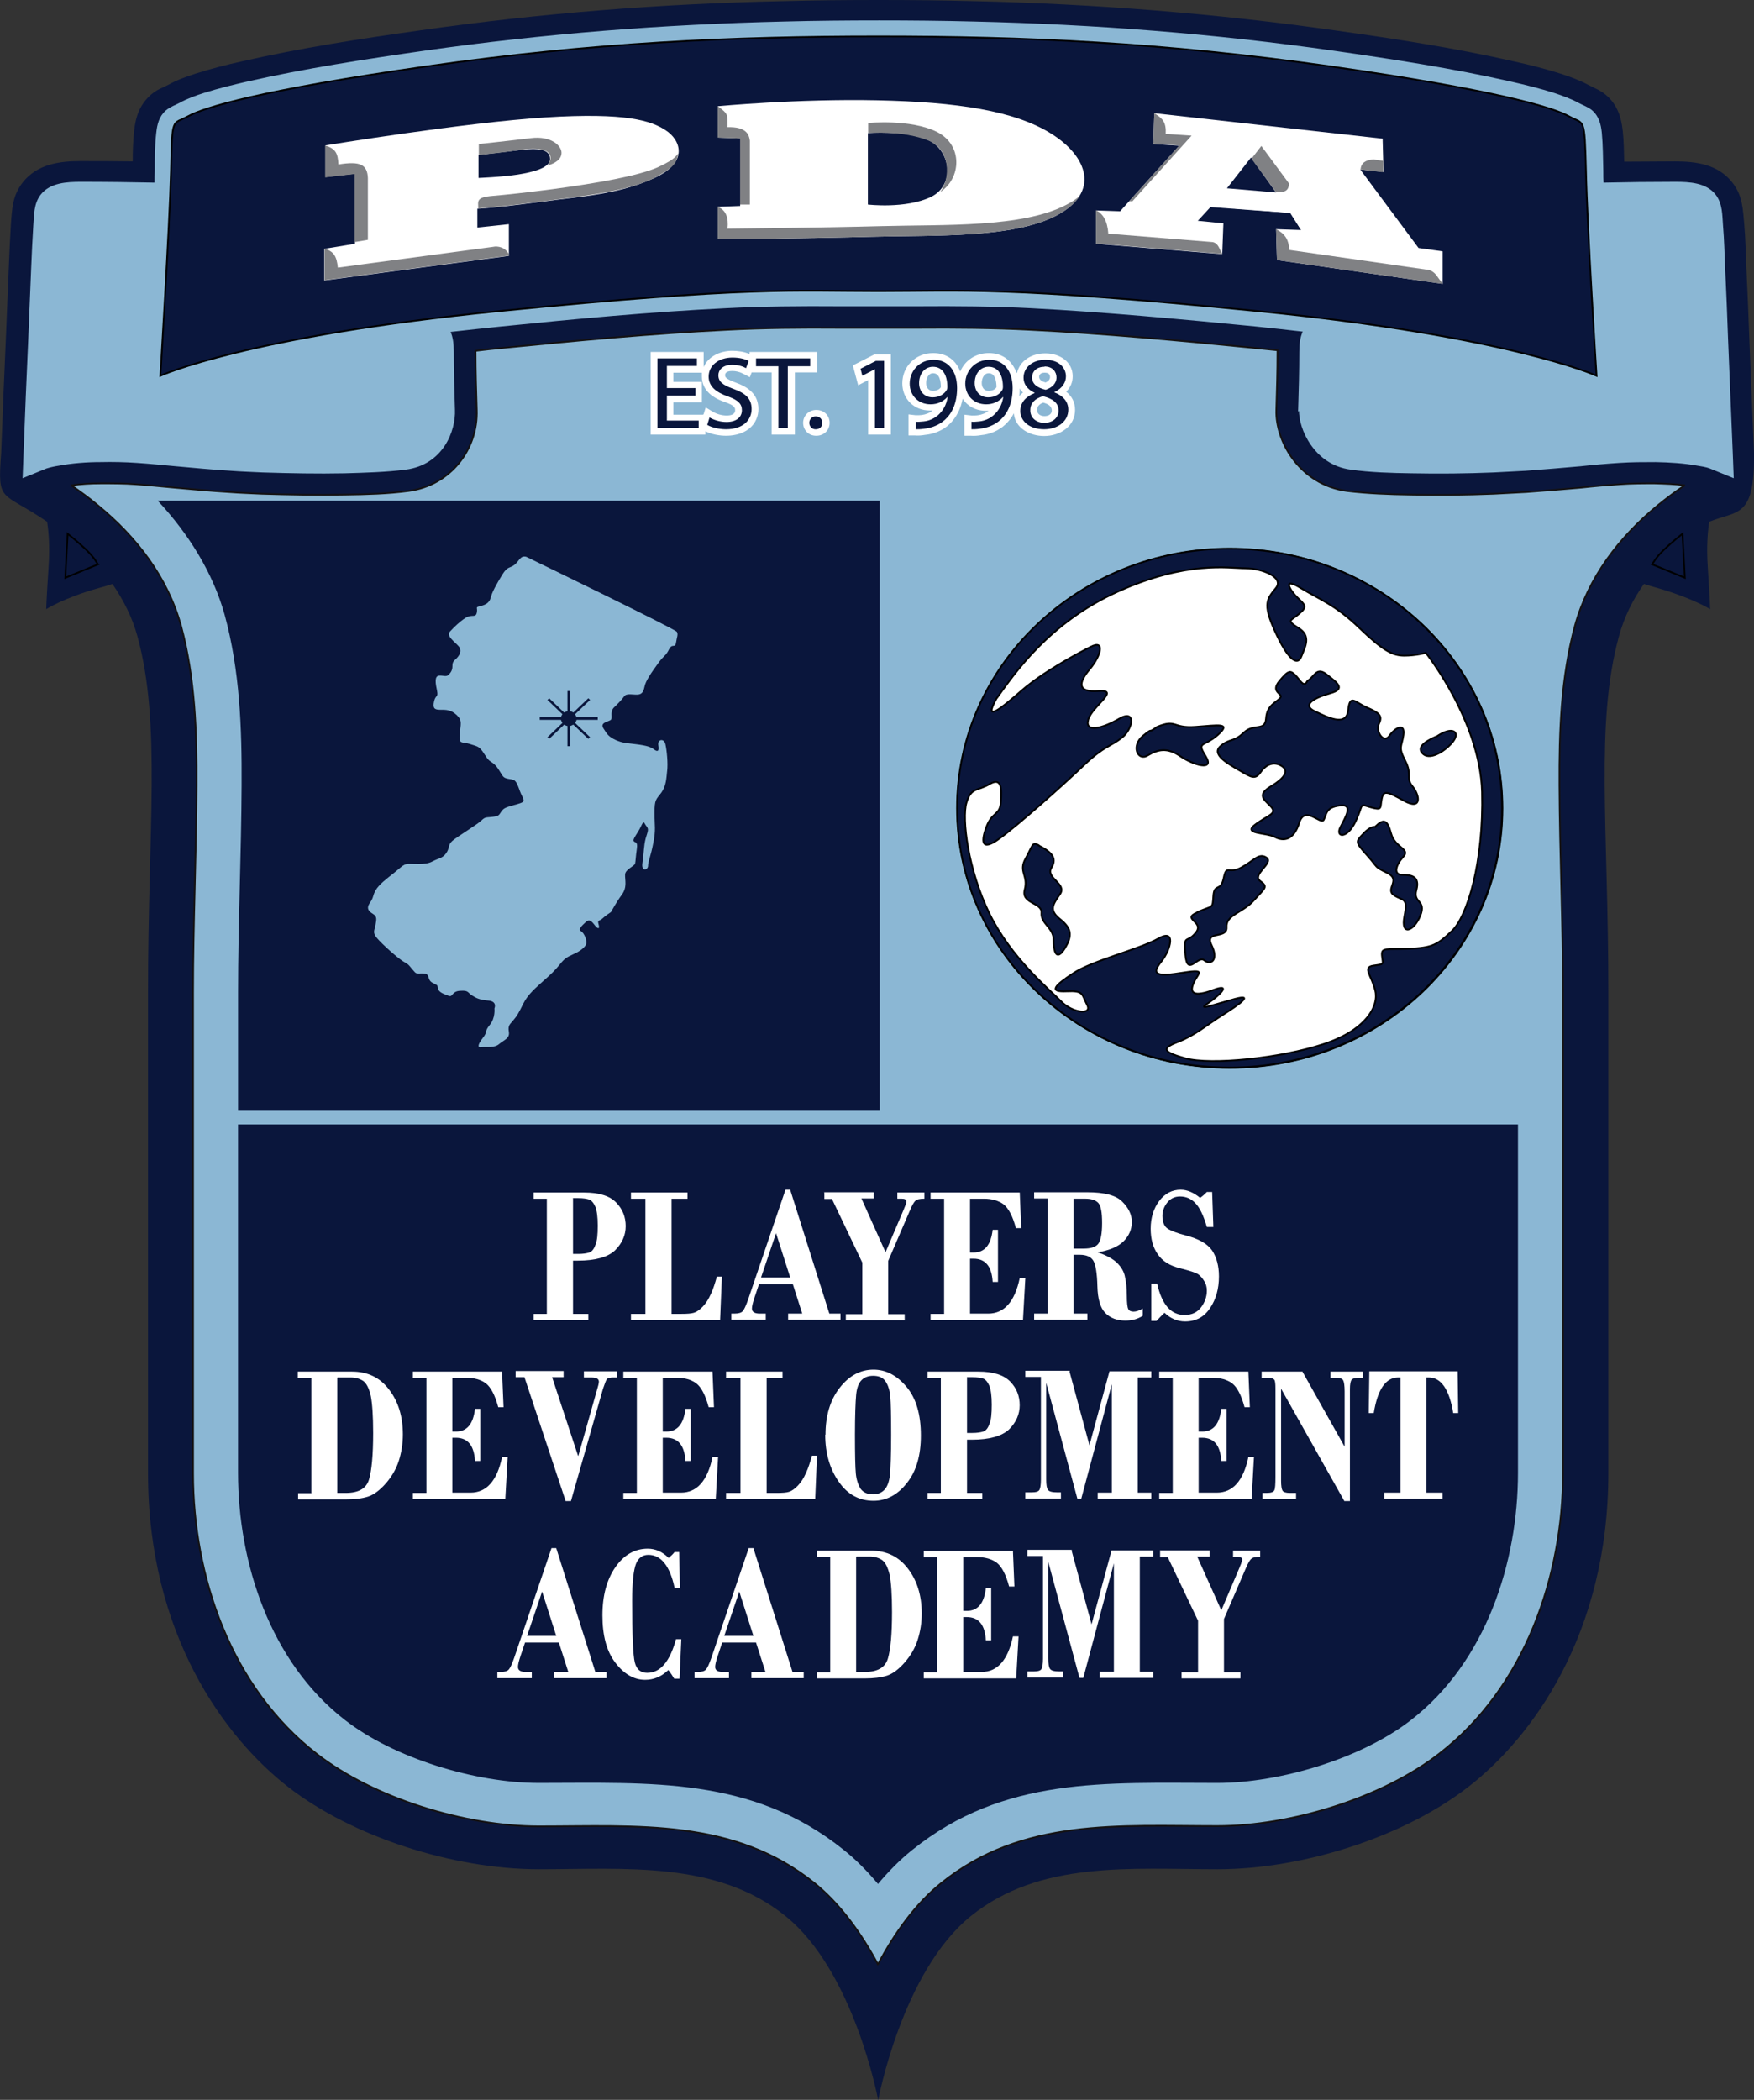 <svg width="61" height="73" viewBox="0 0 61 73" fill="none" xmlns="http://www.w3.org/2000/svg">
<rect x="0" y="0" width="61" height="73" fill="#333333" stroke="none"/>
<g clip-path="url(#clip0_565_8740)">
<path fill-rule="evenodd" clip-rule="evenodd" d="M56.476 5.621C57.06 5.621 57.653 5.611 58.247 5.611C59.004 5.611 59.751 5.718 60.243 6.341C60.611 6.809 60.611 7.267 60.662 7.812C60.703 8.299 60.713 8.787 60.734 9.283C60.775 10.111 60.806 10.939 60.836 11.767C60.887 13.092 60.949 14.417 61 15.751C61.031 18.041 60.417 17.739 59.444 18.138C59.393 18.45 59.342 18.985 59.393 19.726C59.475 20.992 59.475 21.177 59.475 21.177C59.475 21.177 58.871 20.797 57.663 20.447C57.479 20.398 57.326 20.349 57.172 20.3C56.794 20.836 56.486 21.44 56.302 22.122C55.473 25.152 55.934 28.746 55.934 34.493V51.209C55.934 56.82 53.262 60.424 51.052 62.129C48.841 63.843 45.341 64.983 42.342 64.983C39.343 64.983 36.17 64.671 33.765 66.61C31.37 68.539 30.541 73.01 30.541 73.01C30.541 73.01 29.712 68.539 27.317 66.61C24.922 64.681 21.739 64.983 18.74 64.983C15.741 64.983 12.241 63.843 10.03 62.129C7.819 60.414 5.148 56.82 5.148 51.209V34.493C5.148 28.746 5.609 25.152 4.78 22.122C4.595 21.44 4.278 20.836 3.91 20.3C3.766 20.349 3.603 20.398 3.418 20.447C2.211 20.788 1.607 21.177 1.607 21.177C1.607 21.177 1.607 20.982 1.689 19.726C1.74 18.976 1.689 18.45 1.638 18.138C0.041 17.047 -0.092 17.524 0.041 15.742C0.092 14.417 0.143 13.092 0.205 11.758C0.235 10.93 0.276 10.101 0.307 9.274C0.328 8.787 0.348 8.29 0.379 7.803C0.42 7.257 0.43 6.799 0.798 6.332C1.29 5.718 2.037 5.601 2.794 5.601C3.398 5.601 4.002 5.601 4.616 5.611C4.616 5.25 4.626 4.9 4.667 4.539C4.718 4.052 4.862 3.633 5.251 3.292C5.476 3.098 5.629 3.068 5.865 2.942C6.161 2.776 6.499 2.659 6.827 2.552C7.349 2.387 7.881 2.25 8.413 2.133C10.46 1.666 12.548 1.344 14.636 1.052C18.802 0.458 23.008 0.127 27.235 0.039C28.34 0.01 29.446 0 30.551 0C31.657 0 32.762 0.01 33.867 0.039C38.084 0.136 42.291 0.468 46.467 1.062C48.554 1.354 50.642 1.675 52.689 2.143C53.221 2.26 53.754 2.396 54.276 2.562C54.603 2.669 54.931 2.786 55.238 2.952C55.473 3.078 55.627 3.117 55.852 3.302C56.241 3.633 56.384 4.062 56.435 4.549C56.476 4.91 56.476 5.26 56.486 5.621H56.476Z" fill="#0A163C"/>
<path fill-rule="evenodd" clip-rule="evenodd" d="M30.53 68.295C31.124 67.175 31.861 66.162 32.741 65.46C35.545 63.2 38.923 63.483 42.331 63.483C44.89 63.483 48.063 62.509 50.048 60.97C53.047 58.651 54.357 54.784 54.357 51.209V34.493C54.357 32.087 54.245 29.691 54.234 27.295C54.224 25.444 54.286 23.544 54.777 21.742C55.237 20.076 56.312 18.664 57.673 17.553C57.95 17.329 58.267 17.086 58.594 16.872C58.246 16.823 57.888 16.813 57.54 16.803C57.141 16.803 56.742 16.803 56.333 16.833C55.892 16.862 55.442 16.901 55.002 16.95C54.357 17.008 53.723 17.057 53.078 17.105C52.699 17.125 52.331 17.144 51.952 17.164C50.98 17.203 50.018 17.213 49.045 17.193C48.308 17.183 47.561 17.154 46.835 17.067C46.036 16.959 45.371 16.531 44.921 15.898C44.593 15.44 44.368 14.816 44.389 14.251C44.409 13.579 44.429 12.917 44.429 12.245C44.429 12.225 44.429 12.196 44.429 12.176C44.143 12.147 43.856 12.118 43.57 12.089C40.99 11.835 38.411 11.592 35.832 11.465C34.522 11.397 33.222 11.387 31.912 11.397C31.462 11.397 31.001 11.397 30.551 11.397C30.101 11.397 29.64 11.397 29.19 11.397C27.88 11.387 26.57 11.397 25.27 11.465C22.68 11.592 20.101 11.835 17.532 12.089C17.205 12.118 16.867 12.157 16.539 12.196C16.539 12.215 16.539 12.235 16.539 12.245C16.539 12.917 16.56 13.579 16.58 14.251C16.631 15.615 15.669 16.872 14.216 17.067C13.489 17.164 12.742 17.183 12.005 17.193C11.033 17.213 10.071 17.193 9.099 17.164C8.72 17.144 8.351 17.135 7.973 17.105C7.328 17.067 6.693 17.008 6.049 16.95C5.608 16.911 5.158 16.862 4.718 16.833C4.319 16.803 3.92 16.803 3.51 16.803C3.162 16.803 2.814 16.823 2.477 16.872C2.804 17.096 3.121 17.329 3.398 17.563C4.759 18.674 5.834 20.086 6.294 21.752C6.785 23.554 6.847 25.454 6.837 27.304C6.826 29.701 6.714 32.097 6.714 34.503V51.219C6.714 54.794 8.024 58.661 11.023 60.979C13.008 62.519 16.181 63.493 18.74 63.493C22.148 63.493 25.526 63.21 28.33 65.47C29.21 66.181 29.947 67.194 30.541 68.305L30.53 68.295Z" fill="#8BB7D4" stroke="#141213" stroke-width="0.06" stroke-miterlimit="2.61"/>
<path fill-rule="evenodd" clip-rule="evenodd" d="M42.772 19.083C48.013 19.083 52.25 23.125 52.25 28.103C52.25 33.081 48.002 37.123 42.772 37.123C37.542 37.123 33.295 33.081 33.295 28.103C33.295 23.125 37.542 19.083 42.772 19.083Z" fill="white" stroke="black" stroke-width="0.06" stroke-miterlimit="2.61"/>
<path fill-rule="evenodd" clip-rule="evenodd" d="M36.118 29.389C36.477 29.574 36.804 29.788 36.569 30.159C36.343 30.529 37.121 30.714 36.865 31.084C36.609 31.454 36.477 31.639 36.865 31.951C37.254 32.263 37.316 32.506 37.029 32.974C36.732 33.441 36.64 33.071 36.64 32.662C36.64 32.253 36.19 32.107 36.221 31.737C36.251 31.366 35.504 31.425 35.637 30.928C35.77 30.431 35.412 30.305 35.668 29.847C35.924 29.379 35.893 29.262 36.118 29.379V29.389ZM47.827 28.736C48.124 28.454 48.247 28.493 48.38 28.98C48.513 29.477 49.065 29.506 48.799 29.788C48.543 30.071 48.441 30.412 48.769 30.412C49.096 30.412 49.383 30.47 49.26 30.938C49.127 31.405 49.618 31.279 49.393 31.834C49.168 32.389 48.707 32.545 48.84 31.863C48.973 31.181 48.809 31.337 48.482 31.123C48.154 30.909 48.738 30.597 48.257 30.353C47.766 30.11 47.96 30.198 47.54 29.73C47.121 29.262 47.151 29.262 47.407 28.99C47.663 28.707 47.827 28.746 47.827 28.746V28.736ZM41.645 31.707C42.198 31.464 42.167 31.61 42.198 31.152C42.228 30.684 42.454 31.026 42.556 30.529C42.658 30.032 42.72 30.402 43.17 30.159C43.62 29.915 43.784 29.633 44.05 29.818C44.306 30.003 43.528 30.402 43.825 30.626C44.122 30.84 43.989 30.87 43.6 31.308C43.211 31.737 42.628 31.805 42.658 32.233C42.689 32.662 41.88 32.331 42.136 32.857C42.392 33.383 42.106 33.568 41.88 33.383C41.655 33.198 41.297 33.967 41.225 33.198C41.164 32.428 41.256 32.828 41.584 32.428C41.911 32.029 41.062 31.961 41.645 31.717V31.707ZM34.685 24.246C35.269 23.437 36.477 21.645 38.882 20.564C41.287 19.482 42.72 19.755 43.303 19.755C43.887 19.755 44.664 20.067 44.378 20.437C44.081 20.807 43.887 20.963 44.347 21.956C44.797 22.95 45.125 23.164 45.258 22.823C45.391 22.483 45.616 22.112 45.156 21.83C44.705 21.547 44.9 21.586 45.186 21.333C45.483 21.09 45.381 21.021 45.125 20.778C44.869 20.534 44.572 20.038 45.227 20.437C45.882 20.836 46.435 21.021 47.274 21.83C48.114 22.638 48.441 22.794 48.84 22.794C49.239 22.794 49.587 22.697 49.587 22.697C49.587 22.697 51.471 25.054 51.542 27.528C51.604 30.003 51.02 31.863 50.498 32.36C49.976 32.857 49.813 32.944 49.004 32.983C48.196 33.013 48.032 32.925 48.062 33.227C48.093 33.539 48.165 33.51 47.766 33.568C47.366 33.626 47.704 33.909 47.827 34.435C47.96 34.961 47.53 35.799 46.036 36.295C44.542 36.792 42.106 37.036 41.225 36.792C40.345 36.549 40.448 36.422 41 36.208C41.553 35.993 41.942 35.653 42.525 35.282C43.109 34.912 43.631 34.542 42.945 34.727C42.259 34.912 41.584 35.156 42.003 34.883C42.423 34.6 42.853 34.172 42.198 34.415C41.543 34.659 41.348 34.542 41.512 34.172C41.676 33.802 42.003 33.675 41.021 33.831C40.048 33.987 40.11 33.773 40.407 33.402C40.703 33.032 40.929 32.253 40.274 32.633C39.619 33.003 37.961 33.402 37.316 33.841C36.661 34.269 36.466 34.493 37.091 34.464C37.705 34.435 37.613 34.562 37.807 34.932C38.002 35.302 37.285 35.214 36.896 34.805C36.507 34.406 35.177 33.315 34.419 31.776C33.662 30.236 33.447 28.464 33.611 27.908C33.775 27.353 34 27.509 34.419 27.256C34.839 27.012 34.839 27.412 34.808 27.879C34.778 28.347 34.511 28.22 34.317 28.717C34.123 29.214 34.092 29.642 34.767 29.145C35.453 28.649 36.978 27.285 37.694 26.603C38.411 25.921 38.636 25.95 39.025 25.639C39.414 25.327 39.516 24.645 38.923 24.986C38.339 25.327 37.715 25.483 37.848 25.015C37.981 24.548 38.984 23.963 38.206 24.022C37.428 24.08 37.52 23.71 37.909 23.252C38.298 22.785 38.431 22.229 37.94 22.483C37.449 22.726 36.251 23.379 35.535 24.002C34.818 24.626 34.174 25.152 34.655 24.285L34.685 24.246ZM45.483 23.661C45.708 23.535 45.78 23.164 46.138 23.447C46.496 23.729 46.824 23.944 46.271 24.099C45.719 24.255 45.258 24.499 45.719 24.723C46.169 24.937 46.824 25.278 46.885 24.694C46.947 24.109 47.111 24.411 47.54 24.596C47.96 24.781 48.093 24.879 47.96 25.152C47.827 25.434 48.124 25.863 48.318 25.58C48.513 25.298 48.871 25.113 48.809 25.551C48.748 25.98 48.615 25.95 48.871 26.447C49.127 26.944 48.871 27.032 49.127 27.343C49.383 27.655 49.454 28.181 48.83 27.84C48.216 27.499 48.114 27.47 48.052 27.782C47.991 28.093 48.083 28.181 47.663 28.064C47.244 27.938 47.438 27.938 47.141 28.561C46.844 29.184 46.425 29.116 46.619 28.746C46.814 28.376 47.07 27.938 46.589 28.006C46.097 28.064 46.138 28.317 46.036 28.503C45.934 28.688 45.381 27.977 45.186 28.6C44.992 29.223 44.634 29.253 44.337 29.097C44.04 28.941 43.201 28.999 43.651 28.668C44.102 28.327 44.429 28.298 44.204 28.045C43.979 27.801 43.682 27.645 44.204 27.334C44.726 27.022 44.818 26.778 44.562 26.622C44.306 26.467 44.04 26.564 43.846 26.837C43.651 27.119 43.518 27.022 43.099 26.778C42.679 26.535 42.126 26.223 42.443 25.941C42.771 25.658 42.894 25.814 43.252 25.473C43.61 25.132 43.999 25.444 44.03 24.976C44.061 24.509 44.388 24.421 44.521 24.265C44.654 24.109 44.163 24.08 44.49 23.681C44.818 23.281 44.879 23.311 45.043 23.466C45.207 23.622 45.34 23.934 45.463 23.681L45.483 23.661ZM40.243 25.268C40.929 24.986 40.765 25.327 41.574 25.268C42.382 25.21 42.843 25.113 42.351 25.551C41.86 25.98 41.604 25.765 41.932 26.291C42.259 26.817 41.512 26.603 41.051 26.291C40.601 25.98 40.274 26.048 39.915 26.262C39.557 26.476 39.332 25.921 39.752 25.58C40.171 25.239 39.854 25.551 40.243 25.268ZM42.761 19.073C48.001 19.073 52.238 23.116 52.238 28.093C52.238 33.071 47.991 37.114 42.761 37.114C37.531 37.114 33.283 33.071 33.283 28.093C33.283 23.116 37.531 19.073 42.761 19.073ZM49.966 25.6C50.519 25.23 50.775 25.444 50.55 25.756C50.324 26.067 49.772 26.437 49.505 26.223C49.25 26.009 49.505 25.794 49.956 25.6H49.966Z" fill="#0A163C" stroke="black" stroke-width="0.06" stroke-miterlimit="2.61"/>
<path fill-rule="evenodd" clip-rule="evenodd" d="M35.371 12.966C35.464 12.537 35.883 12.284 36.354 12.284C36.855 12.284 37.306 12.576 37.306 13.082C37.306 13.297 37.224 13.472 37.081 13.618C37.275 13.774 37.388 13.979 37.388 14.251C37.388 14.816 36.876 15.157 36.313 15.157C35.801 15.157 35.3 14.875 35.259 14.368C35.187 14.514 35.085 14.641 34.962 14.758C34.737 14.972 34.43 15.099 34.112 15.128C34 15.148 33.877 15.157 33.764 15.148H33.539V14.417L33.795 14.446C33.857 14.446 33.949 14.446 34.01 14.436C34.143 14.417 34.276 14.368 34.379 14.28C34.348 14.28 34.317 14.28 34.286 14.28C33.928 14.28 33.642 14.115 33.478 13.862C33.416 14.193 33.273 14.505 33.017 14.748C32.792 14.962 32.485 15.089 32.168 15.118C32.055 15.138 31.932 15.148 31.82 15.138H31.595V14.407L31.851 14.436C31.912 14.436 32.004 14.436 32.066 14.427C32.199 14.407 32.332 14.358 32.434 14.271C32.403 14.271 32.373 14.271 32.342 14.271C31.779 14.271 31.38 13.862 31.38 13.326C31.38 12.751 31.83 12.274 32.454 12.274C32.946 12.274 33.253 12.547 33.396 12.917C33.55 12.537 33.928 12.274 34.389 12.274C34.89 12.274 35.208 12.566 35.351 12.956L35.371 12.966ZM35.464 13.501C35.464 13.589 35.464 13.686 35.443 13.774C35.484 13.725 35.525 13.686 35.576 13.647C35.535 13.608 35.494 13.56 35.464 13.501ZM26.068 12.303V12.235H28.422V12.946H27.644V15.108H26.835V12.946H26.14L26.078 13.112L25.832 12.985C25.72 12.927 25.587 12.897 25.464 12.897C25.372 12.897 25.218 12.917 25.218 13.034C25.218 13.053 25.218 13.082 25.229 13.102C25.27 13.18 25.495 13.267 25.577 13.297C26.037 13.462 26.375 13.716 26.375 14.222C26.375 14.339 26.354 14.456 26.303 14.573C26.129 14.982 25.689 15.148 25.249 15.148C25.024 15.148 24.737 15.099 24.533 14.992V15.108H22.629V12.235H24.471V12.761C24.625 12.4 25.034 12.196 25.464 12.196C25.658 12.196 25.873 12.225 26.058 12.303H26.068ZM24.471 14.397L24.543 14.164L24.799 14.319C24.932 14.397 25.106 14.446 25.27 14.446C25.403 14.446 25.566 14.417 25.566 14.261C25.566 14.232 25.566 14.203 25.546 14.173C25.505 14.086 25.321 14.018 25.239 13.988C24.799 13.842 24.41 13.579 24.41 13.092C24.41 13.043 24.41 13.004 24.41 12.956H23.417V13.277H24.41V13.988H23.417V14.417H24.451L24.471 14.397ZM28.381 15.148C28.115 15.148 27.931 14.943 27.931 14.699C27.931 14.456 28.125 14.251 28.391 14.251C28.657 14.251 28.852 14.446 28.852 14.699C28.852 14.953 28.657 15.148 28.391 15.148H28.381ZM30.203 13.209L29.845 13.394L29.66 12.703L30.407 12.323H30.981V15.108H30.192V13.209H30.203ZM32.721 13.453C32.721 13.287 32.69 12.975 32.454 12.975C32.27 12.975 32.209 13.18 32.209 13.316C32.209 13.453 32.28 13.589 32.444 13.589C32.547 13.589 32.669 13.55 32.721 13.462V13.453ZM34.655 13.453C34.655 13.287 34.624 12.975 34.389 12.975C34.205 12.975 34.143 13.18 34.143 13.316C34.143 13.453 34.215 13.589 34.379 13.589C34.491 13.589 34.604 13.55 34.655 13.462V13.453ZM36.282 13.998C36.17 14.037 36.067 14.115 36.067 14.242V14.251C36.067 14.397 36.19 14.466 36.323 14.466C36.456 14.466 36.579 14.407 36.579 14.271C36.579 14.105 36.426 14.037 36.282 13.998ZM36.364 13.297C36.446 13.258 36.518 13.199 36.518 13.112C36.518 13.004 36.456 12.956 36.333 12.956C36.231 12.956 36.139 12.995 36.139 13.102C36.139 13.209 36.252 13.267 36.364 13.297Z" fill="white"/>
<path d="M24.186 13.491H23.193V12.722H24.237V12.459H22.865V14.884H24.298V14.621H23.193V13.754H24.186V13.491Z" fill="#0A163C"/>
<path d="M24.594 14.768C24.727 14.855 25.003 14.923 25.249 14.923C25.853 14.923 26.139 14.592 26.139 14.222C26.139 13.852 25.924 13.667 25.484 13.511C25.136 13.384 24.983 13.267 24.983 13.043C24.983 12.878 25.116 12.683 25.464 12.683C25.699 12.683 25.863 12.751 25.945 12.8L26.037 12.547C25.924 12.488 25.73 12.43 25.474 12.43C24.983 12.43 24.645 12.712 24.645 13.092C24.645 13.433 24.901 13.638 25.32 13.784C25.668 13.91 25.802 14.037 25.802 14.261C25.802 14.505 25.607 14.67 25.269 14.67C25.044 14.67 24.829 14.602 24.676 14.514L24.594 14.777V14.768Z" fill="#0A163C"/>
<path d="M27.071 14.884H27.398V12.732H28.176V12.459H26.293V12.732H27.071V14.884Z" fill="#0A163C"/>
<path d="M28.372 14.923C28.515 14.923 28.597 14.826 28.597 14.699C28.597 14.573 28.505 14.475 28.372 14.475C28.239 14.475 28.146 14.573 28.146 14.699C28.146 14.826 28.239 14.923 28.361 14.923H28.372Z" fill="#0A163C"/>
<path d="M30.429 14.884H30.747V12.546H30.46L29.928 12.819L29.989 13.063L30.419 12.839H30.429V14.884Z" fill="#0A163C"/>
<path d="M31.841 14.923C31.923 14.923 32.026 14.923 32.148 14.904C32.415 14.875 32.67 14.768 32.865 14.592C33.111 14.368 33.285 14.008 33.285 13.491C33.285 12.897 32.977 12.508 32.476 12.508C31.974 12.508 31.637 12.897 31.637 13.336C31.637 13.735 31.923 14.056 32.363 14.056C32.609 14.056 32.803 13.959 32.947 13.803H32.957C32.916 14.076 32.793 14.28 32.63 14.427C32.486 14.553 32.312 14.631 32.118 14.651C32.005 14.66 31.923 14.67 31.852 14.66V14.923H31.841ZM32.445 12.751C32.793 12.751 32.947 13.053 32.947 13.453C32.947 13.501 32.937 13.54 32.916 13.569C32.834 13.706 32.66 13.813 32.435 13.813C32.148 13.813 31.964 13.608 31.964 13.316C31.964 12.985 32.169 12.751 32.445 12.751Z" fill="#0A163C"/>
<path d="M33.775 14.923C33.857 14.923 33.959 14.923 34.082 14.904C34.348 14.875 34.604 14.768 34.798 14.592C35.044 14.368 35.218 14.008 35.218 13.491C35.218 12.897 34.911 12.508 34.41 12.508C33.908 12.508 33.57 12.897 33.57 13.336C33.57 13.735 33.857 14.056 34.297 14.056C34.543 14.056 34.737 13.959 34.88 13.803H34.891C34.85 14.076 34.727 14.28 34.563 14.427C34.42 14.553 34.246 14.631 34.051 14.651C33.939 14.66 33.857 14.67 33.785 14.66V14.923H33.775ZM34.379 12.751C34.727 12.751 34.88 13.053 34.88 13.453C34.88 13.501 34.87 13.54 34.85 13.569C34.768 13.706 34.594 13.813 34.369 13.813C34.082 13.813 33.898 13.608 33.898 13.316C33.898 12.985 34.102 12.751 34.379 12.751Z" fill="#0A163C"/>
<path d="M35.976 13.667C35.669 13.793 35.484 13.998 35.484 14.29C35.484 14.631 35.791 14.923 36.313 14.923C36.784 14.923 37.153 14.651 37.153 14.242C37.153 13.959 36.968 13.754 36.661 13.637C36.968 13.491 37.071 13.277 37.071 13.082C37.071 12.79 36.835 12.508 36.354 12.508C35.925 12.508 35.597 12.761 35.597 13.131C35.597 13.336 35.709 13.53 35.986 13.657L35.976 13.667ZM36.324 14.699C36.006 14.699 35.822 14.495 35.832 14.251C35.832 14.027 35.986 13.852 36.273 13.774C36.61 13.862 36.815 13.998 36.815 14.28C36.815 14.514 36.62 14.699 36.324 14.699ZM36.324 12.741C36.62 12.741 36.743 12.936 36.743 13.121C36.743 13.336 36.58 13.482 36.365 13.55C36.078 13.482 35.894 13.355 35.894 13.121C35.894 12.917 36.047 12.751 36.324 12.751V12.741Z" fill="#0A163C"/>
<path fill-rule="evenodd" clip-rule="evenodd" d="M45.176 14.261C45.197 13.589 45.217 12.907 45.217 12.225C45.217 11.982 45.238 11.728 45.35 11.504C44.788 11.436 44.225 11.378 43.662 11.319C41.083 11.066 38.473 10.822 35.883 10.686C34.553 10.618 33.242 10.608 31.912 10.618C31.462 10.618 31.011 10.618 30.551 10.618C30.09 10.618 29.65 10.618 29.189 10.618C27.859 10.608 26.549 10.618 25.218 10.686C22.629 10.813 20.019 11.056 17.44 11.319C16.836 11.378 16.232 11.446 15.628 11.514C15.731 11.728 15.751 11.982 15.751 12.215C15.751 12.887 15.771 13.569 15.792 14.251C15.823 14.962 15.393 16.131 14.103 16.297C13.418 16.385 12.681 16.404 11.985 16.424C11.033 16.443 10.081 16.424 9.129 16.394C8.761 16.375 8.392 16.365 8.024 16.336C7.389 16.297 6.755 16.238 6.12 16.18C5.67 16.141 5.219 16.092 4.769 16.063C4.349 16.034 3.92 16.024 3.5 16.034C3.019 16.034 2.507 16.073 2.036 16.161C1.903 16.18 1.729 16.219 1.606 16.258L0.818 16.579L0.849 15.761C0.9 14.436 0.951 13.112 1.013 11.787C1.044 10.959 1.084 10.131 1.115 9.303C1.136 8.825 1.156 8.338 1.187 7.861C1.218 7.491 1.197 7.092 1.443 6.78C1.76 6.38 2.333 6.351 2.814 6.351C3.674 6.351 4.534 6.361 5.404 6.38C5.404 6.234 5.404 6.088 5.414 5.942C5.414 5.514 5.414 5.046 5.465 4.617C5.496 4.335 5.557 4.062 5.793 3.858C5.946 3.731 6.11 3.682 6.274 3.595C6.519 3.458 6.816 3.351 7.092 3.263C7.584 3.107 8.095 2.981 8.607 2.864C10.623 2.406 12.722 2.085 14.768 1.792C18.934 1.198 23.069 0.877 27.276 0.779C28.371 0.75 29.476 0.74 30.571 0.74C31.666 0.74 32.772 0.75 33.867 0.779C38.073 0.877 42.208 1.198 46.374 1.792C48.421 2.085 50.519 2.406 52.535 2.864C53.047 2.981 53.559 3.107 54.05 3.263C54.316 3.351 54.613 3.458 54.869 3.595C55.043 3.692 55.196 3.731 55.35 3.858C55.585 4.062 55.647 4.335 55.677 4.617C55.718 5.046 55.718 5.504 55.729 5.942C55.729 6.088 55.729 6.234 55.739 6.38C56.578 6.361 57.428 6.351 58.267 6.351C58.748 6.351 59.321 6.38 59.638 6.78C59.884 7.092 59.864 7.491 59.894 7.861C59.935 8.338 59.945 8.825 59.966 9.303C60.007 10.131 60.038 10.959 60.068 11.787C60.119 13.112 60.181 14.436 60.232 15.761L60.263 16.579L59.475 16.258C59.352 16.209 59.167 16.18 59.045 16.161C58.564 16.073 58.062 16.044 57.581 16.034C57.151 16.034 56.732 16.034 56.312 16.063C55.862 16.092 55.411 16.131 54.961 16.18C54.326 16.238 53.692 16.287 53.057 16.336C52.689 16.355 52.32 16.375 51.952 16.394C51 16.433 50.048 16.443 49.096 16.424C48.4 16.414 47.663 16.394 46.978 16.297C45.719 16.131 45.187 14.884 45.207 14.251L45.176 14.261Z" fill="#8BB7D4" stroke="#8BB7D4" stroke-width="0.06" stroke-miterlimit="2.61"/>
<path fill-rule="evenodd" clip-rule="evenodd" d="M30.541 10.121C27.624 10.121 26.12 9.946 17.379 10.813C8.628 11.68 5.578 13.063 5.578 13.063C5.578 13.063 5.895 7.9 5.947 5.952C5.988 4.004 5.988 4.345 6.54 4.043C7.083 3.741 9.048 3.137 14.831 2.309C20.613 1.481 25.444 1.266 30.551 1.266C35.658 1.266 40.479 1.481 46.272 2.309C52.055 3.137 54.02 3.741 54.562 4.043C55.105 4.345 55.105 4.004 55.156 5.952C55.197 7.9 55.524 13.063 55.524 13.063C55.524 13.063 52.474 11.68 43.724 10.813C34.973 9.946 33.468 10.121 30.561 10.121H30.541Z" fill="#0A163C" stroke="black" stroke-width="0.06" stroke-miterlimit="2.61"/>
<path fill-rule="evenodd" clip-rule="evenodd" d="M5.486 17.407C6.571 18.567 7.41 19.93 7.81 21.362C8.342 23.301 8.414 25.307 8.403 27.295C8.393 29.691 8.28 32.087 8.28 34.483V38.614H30.593V17.407H5.486Z" fill="#0A163C"/>
<path fill-rule="evenodd" clip-rule="evenodd" d="M30.53 65.499C30.898 65.061 31.298 64.652 31.727 64.311C34.91 61.749 38.462 61.983 42.331 61.983C44.531 61.983 47.356 61.126 49.065 59.801C51.685 57.775 52.791 54.307 52.791 51.199V39.091H8.279V51.199C8.279 54.317 9.385 57.775 12.005 59.801C13.714 61.126 16.539 61.983 18.739 61.983C22.608 61.983 26.16 61.749 29.343 64.311C29.773 64.652 30.172 65.061 30.54 65.499H30.53Z" fill="#0A163C"/>
<path d="M19.928 43.816V45.676H20.46V45.891H18.557V45.676H19.017V41.673H18.557V41.458H20.317C20.839 41.458 21.207 41.575 21.433 41.809C21.658 42.043 21.76 42.316 21.76 42.627C21.76 42.939 21.637 43.221 21.392 43.465C21.146 43.699 20.716 43.825 20.092 43.825H19.928V43.816ZM19.928 41.663V43.592H20.112C20.276 43.592 20.399 43.572 20.491 43.543C20.583 43.514 20.655 43.426 20.706 43.28C20.767 43.144 20.788 42.919 20.788 42.608C20.788 42.296 20.757 42.091 20.706 41.955C20.645 41.819 20.573 41.731 20.491 41.702C20.399 41.673 20.276 41.653 20.112 41.653H19.918L19.928 41.663Z" fill="white"/>
<path d="M25.055 45.891H21.943V45.676H22.445V41.673H21.943V41.458H23.909V41.673H23.356V45.676H23.704C23.898 45.676 24.041 45.666 24.134 45.637C24.226 45.608 24.328 45.54 24.441 45.423C24.553 45.306 24.645 45.16 24.727 44.975C24.809 44.8 24.87 44.595 24.932 44.381H25.106L25.044 45.881L25.055 45.891Z" fill="white"/>
<path d="M27.552 44.644H26.396L26.242 45.101C26.181 45.286 26.15 45.413 26.15 45.491C26.15 45.608 26.242 45.666 26.426 45.666H26.631V45.881H25.434V45.666H25.546C25.689 45.666 25.782 45.637 25.833 45.579C25.884 45.52 25.945 45.384 26.017 45.179L27.317 41.361H27.481L28.842 45.666H29.231V45.881H27.409V45.666H27.9L27.573 44.644H27.552ZM26.467 44.41H27.481L26.989 42.871L26.467 44.41Z" fill="white"/>
<path d="M28.658 41.449H30.388V41.663H29.958L30.797 43.533L31.432 42.043C31.432 42.043 31.452 41.984 31.483 41.916C31.503 41.848 31.524 41.799 31.524 41.77C31.524 41.702 31.463 41.672 31.36 41.672H31.207V41.458H32.148V41.672C31.995 41.672 31.892 41.692 31.841 41.741C31.79 41.78 31.729 41.887 31.657 42.052L30.889 43.835V45.686H31.463V45.9H29.416V45.686H29.989V43.894L28.934 41.682H28.668V41.468L28.658 41.449Z" fill="white"/>
<path d="M33.735 41.663V43.543H33.858C34.246 43.543 34.461 43.28 34.523 42.754H34.707V44.566H34.523C34.492 44.02 34.267 43.757 33.858 43.757H33.735V45.666H34.369C34.922 45.666 35.291 45.257 35.465 44.429H35.659L35.577 45.891H32.363V45.676H32.834V41.673H32.363V41.458H35.465L35.516 42.695H35.331C35.219 42.276 35.075 42.004 34.901 41.867C34.727 41.741 34.502 41.673 34.216 41.673H33.735V41.663Z" fill="white"/>
<path d="M37.336 43.621V45.666H37.817V45.881H35.965V45.666H36.436V41.663H35.965V41.449H37.817C38.411 41.449 38.82 41.556 39.035 41.78C39.25 41.994 39.363 42.228 39.363 42.481C39.363 42.744 39.261 42.968 39.066 43.163C38.872 43.348 38.565 43.475 38.176 43.533C38.472 43.64 38.698 43.757 38.851 43.903C38.994 44.049 39.097 44.215 39.127 44.4C39.168 44.585 39.189 44.799 39.189 45.043C39.189 45.296 39.209 45.452 39.24 45.511C39.271 45.569 39.332 45.598 39.424 45.598C39.516 45.598 39.629 45.559 39.742 45.491V45.744C39.557 45.861 39.363 45.91 39.138 45.91C38.851 45.91 38.616 45.822 38.442 45.647C38.268 45.472 38.176 45.16 38.165 44.712C38.155 44.264 38.104 43.962 38.022 43.825C37.94 43.689 37.776 43.621 37.551 43.621H37.357H37.336ZM37.336 41.663V43.407H37.684C37.93 43.407 38.094 43.358 38.186 43.251C38.278 43.143 38.329 42.9 38.329 42.52C38.329 42.14 38.288 41.926 38.196 41.819C38.104 41.721 37.95 41.672 37.736 41.672H37.336V41.663Z" fill="white"/>
<path d="M42.157 41.468L42.198 42.656H41.972C41.86 42.267 41.727 41.984 41.573 41.828C41.43 41.673 41.246 41.595 41.041 41.595C40.857 41.595 40.714 41.663 40.601 41.799C40.488 41.936 40.427 42.091 40.427 42.267C40.427 42.481 40.488 42.637 40.611 42.715C40.734 42.793 40.939 42.871 41.236 42.949C41.696 43.066 41.993 43.241 42.157 43.475C42.31 43.709 42.392 44.01 42.392 44.371C42.392 44.8 42.29 45.17 42.085 45.472C41.88 45.783 41.594 45.939 41.215 45.939C40.949 45.939 40.714 45.842 40.499 45.637C40.396 45.735 40.304 45.832 40.222 45.92H40.038V44.624H40.243C40.407 45.355 40.724 45.715 41.195 45.715C41.44 45.715 41.635 45.627 41.768 45.452C41.901 45.277 41.972 45.082 41.972 44.868C41.972 44.741 41.942 44.634 41.88 44.536C41.819 44.439 41.758 44.361 41.676 44.303C41.594 44.244 41.379 44.176 41.031 44.088C40.683 44.001 40.427 43.845 40.263 43.601C40.099 43.367 40.018 43.075 40.018 42.715C40.018 42.335 40.12 42.014 40.314 41.751C40.519 41.487 40.765 41.361 41.062 41.361C41.287 41.361 41.512 41.458 41.737 41.643C41.809 41.595 41.891 41.526 41.972 41.439H42.157V41.468Z" fill="white"/>
<path d="M10.828 51.901V47.897H10.357V47.683H12.241C12.783 47.683 13.213 47.887 13.53 48.306C13.848 48.715 14.011 49.241 14.011 49.865C14.011 50.196 13.96 50.498 13.868 50.79C13.776 51.073 13.622 51.336 13.418 51.57C13.213 51.803 13.008 51.959 12.804 52.027C12.589 52.096 12.333 52.125 12.026 52.125H10.368V51.91H10.838L10.828 51.901ZM11.729 47.897V51.901H12.026C12.476 51.901 12.742 51.745 12.834 51.433C12.926 51.121 12.978 50.586 12.978 49.816C12.978 49.222 12.947 48.793 12.896 48.53C12.834 48.267 12.752 48.102 12.64 48.014C12.527 47.936 12.374 47.887 12.2 47.887H11.739L11.729 47.897Z" fill="white"/>
<path d="M15.731 47.887V49.767H15.854C16.243 49.767 16.457 49.505 16.519 48.978H16.703V50.79H16.519C16.488 50.245 16.263 49.982 15.854 49.982H15.731V51.891H16.365C16.918 51.891 17.287 51.482 17.46 50.654H17.655L17.573 52.115H14.359V51.901H14.83V47.897H14.359V47.683H17.46L17.512 48.92H17.328C17.215 48.501 17.072 48.228 16.898 48.092C16.724 47.965 16.498 47.897 16.212 47.897H15.731V47.887Z" fill="white"/>
<path d="M20.112 50.615L20.746 48.374C20.797 48.209 20.828 48.092 20.828 48.033C20.828 47.936 20.746 47.887 20.562 47.887H20.306V47.673H21.452V47.887H21.33C21.217 47.887 21.135 47.907 21.105 47.946C21.074 47.985 21.033 48.102 20.971 48.277L19.856 52.183H19.672L18.239 47.878H17.932V47.663H19.6V47.878H19.201L20.101 50.605L20.112 50.615Z" fill="white"/>
<path d="M23.049 47.887V49.767H23.172C23.561 49.767 23.776 49.505 23.837 48.978H24.021V50.79H23.837C23.807 50.245 23.581 49.982 23.172 49.982H23.049V51.891H23.684C24.236 51.891 24.605 51.482 24.779 50.654H24.973L24.892 52.115H21.678V51.901H22.148V47.897H21.678V47.683H24.779L24.83 48.92H24.646C24.533 48.501 24.39 48.228 24.216 48.092C24.042 47.965 23.817 47.897 23.53 47.897H23.049V47.887Z" fill="white"/>
<path d="M28.361 52.115H25.25V51.901H25.752V47.897H25.25V47.683H27.215V47.897H26.662V51.901H27.01C27.205 51.901 27.348 51.891 27.44 51.862C27.532 51.833 27.635 51.764 27.747 51.648C27.86 51.531 27.952 51.385 28.034 51.199C28.116 51.024 28.177 50.819 28.239 50.605H28.413L28.351 52.105L28.361 52.115Z" fill="white"/>
<path d="M28.709 49.875C28.709 49.212 28.873 48.667 29.201 48.248C29.528 47.829 29.917 47.615 30.378 47.615C30.808 47.615 31.186 47.809 31.524 48.209C31.862 48.608 32.026 49.173 32.026 49.904C32.026 50.586 31.872 51.141 31.544 51.55C31.227 51.959 30.838 52.173 30.378 52.173C29.887 52.173 29.477 51.959 29.17 51.511C28.863 51.073 28.699 50.527 28.699 49.875H28.709ZM30.992 49.894C30.992 49.212 30.982 48.764 30.961 48.55C30.941 48.336 30.89 48.16 30.797 48.024C30.705 47.887 30.562 47.829 30.367 47.829C30.194 47.829 30.061 47.878 29.958 47.985C29.856 48.092 29.794 48.267 29.774 48.501C29.753 48.735 29.733 49.202 29.733 49.884C29.733 50.566 29.743 51.014 29.764 51.229C29.784 51.443 29.846 51.618 29.927 51.755C30.02 51.881 30.163 51.949 30.357 51.949C30.521 51.949 30.654 51.901 30.756 51.794C30.859 51.686 30.92 51.521 30.951 51.277C30.971 51.044 30.992 50.576 30.992 49.884V49.894Z" fill="white"/>
<path d="M33.631 50.04V51.901H34.163V52.115H32.26V51.901H32.72V47.897H32.26V47.683H34.02C34.542 47.683 34.911 47.8 35.136 48.033C35.361 48.267 35.463 48.54 35.463 48.852C35.463 49.163 35.34 49.446 35.095 49.69C34.849 49.923 34.419 50.05 33.795 50.05H33.631V50.04ZM33.631 47.887V49.816H33.816C33.979 49.816 34.102 49.797 34.194 49.767C34.286 49.738 34.358 49.651 34.409 49.505C34.471 49.368 34.491 49.144 34.491 48.832C34.491 48.521 34.46 48.316 34.409 48.18C34.348 48.043 34.276 47.956 34.194 47.926C34.102 47.897 33.979 47.878 33.816 47.878H33.621L33.631 47.887Z" fill="white"/>
<path d="M37.193 47.673L37.889 50.245L38.585 47.673H40.039V47.887H39.568V51.891H40.039V52.105H38.176V51.891H38.667V48.121L37.603 52.105H37.47L36.385 48.072V51.433C36.385 51.618 36.405 51.745 36.446 51.794C36.487 51.852 36.59 51.881 36.764 51.881H36.897V52.096H35.658V51.881H35.883C36.027 51.881 36.119 51.852 36.15 51.794C36.18 51.735 36.201 51.618 36.201 51.443V47.868H35.658V47.654H37.214L37.193 47.673Z" fill="white"/>
<path d="M41.686 47.887V49.767H41.809C42.198 49.767 42.413 49.505 42.474 48.978H42.658V50.79H42.474C42.443 50.245 42.218 49.982 41.809 49.982H41.686V51.891H42.321C42.873 51.891 43.242 51.482 43.416 50.654H43.61L43.528 52.115H40.315V51.901H40.785V47.897H40.315V47.683H43.416L43.467 48.92H43.283C43.17 48.501 43.027 48.228 42.853 48.092C42.679 47.965 42.453 47.897 42.167 47.897H41.686V47.887Z" fill="white"/>
<path d="M45.289 47.673L46.763 50.294V48.374C46.763 48.17 46.743 48.043 46.712 47.985C46.681 47.926 46.589 47.897 46.446 47.897H46.272V47.683H47.398V47.897H47.265C47.121 47.897 47.039 47.926 46.999 47.975C46.968 48.024 46.947 48.131 46.947 48.277V52.183H46.753L44.553 48.277V51.482C44.553 51.657 44.573 51.774 44.604 51.823C44.634 51.871 44.716 51.901 44.859 51.901H45.074V52.115H43.908V51.901H44.051C44.205 51.901 44.286 51.871 44.317 51.813C44.348 51.755 44.358 51.599 44.358 51.336V48.277C44.358 48.111 44.348 48.004 44.317 47.965C44.286 47.926 44.215 47.897 44.082 47.897H43.877V47.683H45.279L45.289 47.673Z" fill="white"/>
<path d="M47.622 47.673H50.693L50.713 49.124H50.539C50.406 48.306 50.119 47.887 49.69 47.887H49.608V51.891H50.17V52.105H48.144V51.891H48.707V47.887H48.625C48.195 47.887 47.909 48.297 47.776 49.124H47.602L47.622 47.673Z" fill="white"/>
<path d="M19.416 57.102H18.259L18.105 57.56C18.044 57.745 18.013 57.872 18.013 57.95C18.013 58.067 18.105 58.125 18.29 58.125H18.494V58.34H17.297V58.125H17.41C17.553 58.125 17.645 58.096 17.696 58.038C17.747 57.979 17.809 57.843 17.88 57.638L19.18 53.82H19.344L20.705 58.125H21.094V58.34H19.272V58.125H19.764L19.436 57.102H19.416ZM18.331 56.869H19.344L18.853 55.33L18.331 56.869Z" fill="white"/>
<path d="M23.622 53.956L23.643 55.193H23.459C23.295 54.433 22.988 54.053 22.548 54.053C22.343 54.053 22.2 54.161 22.118 54.365C22.036 54.58 21.985 54.998 21.985 55.641C21.985 56.84 22.016 57.551 22.077 57.794C22.138 58.038 22.282 58.155 22.507 58.155C22.967 58.155 23.295 57.765 23.51 56.986H23.694L23.633 58.359H23.448C23.397 58.271 23.326 58.164 23.244 58.057C22.998 58.291 22.732 58.398 22.435 58.398C22.046 58.398 21.698 58.194 21.401 57.804C21.095 57.404 20.951 56.859 20.951 56.158C20.951 55.456 21.105 54.911 21.401 54.482C21.698 54.053 22.077 53.839 22.527 53.839C22.794 53.839 23.039 53.946 23.254 54.161C23.336 54.093 23.407 54.024 23.459 53.956H23.612H23.622Z" fill="white"/>
<path d="M26.273 57.102H25.116L24.963 57.56C24.901 57.745 24.871 57.872 24.871 57.95C24.871 58.067 24.963 58.125 25.147 58.125H25.352V58.34H24.154V58.125H24.267C24.41 58.125 24.502 58.096 24.553 58.038C24.605 57.979 24.666 57.843 24.738 57.638L26.038 53.82H26.201L27.562 58.125H27.951V58.34H26.13V58.125H26.621L26.293 57.102H26.273ZM25.188 56.869H26.201L25.71 55.33L25.188 56.869Z" fill="white"/>
<path d="M28.873 58.125V54.122H28.402V53.907H30.286C30.828 53.907 31.258 54.112 31.575 54.531C31.892 54.94 32.056 55.466 32.056 56.089C32.056 56.421 32.005 56.722 31.913 57.015C31.821 57.297 31.667 57.56 31.463 57.794C31.258 58.028 31.053 58.184 30.849 58.252C30.634 58.32 30.378 58.349 30.071 58.349H28.413V58.135H28.883L28.873 58.125ZM29.774 54.122V58.125H30.071C30.521 58.125 30.787 57.969 30.879 57.658C30.971 57.346 31.023 56.81 31.023 56.041C31.023 55.446 30.992 55.018 30.941 54.755C30.879 54.492 30.797 54.326 30.685 54.239C30.572 54.161 30.419 54.112 30.245 54.112H29.784L29.774 54.122Z" fill="white"/>
<path d="M33.498 54.122V56.002H33.621C34.01 56.002 34.225 55.739 34.286 55.213H34.471V57.025H34.286C34.256 56.479 34.031 56.216 33.621 56.216H33.498V58.125H34.133C34.686 58.125 35.054 57.716 35.228 56.888H35.423L35.341 58.349H32.127V58.135H32.598V54.131H32.127V53.917H35.228L35.279 55.154H35.095C34.983 54.735 34.839 54.463 34.665 54.326C34.491 54.2 34.266 54.131 33.98 54.131H33.498V54.122Z" fill="white"/>
<path d="M37.266 53.898L37.962 56.469L38.658 53.898H40.111V54.112H39.64V58.116H40.111V58.33H38.248V58.116H38.739V54.346L37.675 58.33H37.542L36.457 54.297V57.658C36.457 57.843 36.478 57.969 36.519 58.018C36.559 58.077 36.662 58.106 36.836 58.106H36.969V58.32H35.73V58.106H35.956C36.099 58.106 36.191 58.077 36.222 58.018C36.252 57.96 36.273 57.843 36.273 57.667V54.093H35.73V53.878H37.286L37.266 53.898Z" fill="white"/>
<path d="M40.336 53.898H42.066V54.112H41.636L42.475 55.982L43.11 54.492C43.11 54.492 43.13 54.434 43.161 54.365C43.181 54.297 43.202 54.248 43.202 54.219C43.202 54.151 43.14 54.122 43.038 54.122H42.884V53.907H43.826V54.122C43.672 54.122 43.57 54.141 43.519 54.19C43.468 54.229 43.406 54.336 43.335 54.502L42.567 56.284V58.135H43.14V58.349H41.093V58.135H41.666V56.343L40.612 54.132H40.346V53.917L40.336 53.898Z" fill="white"/>
<path d="M3.397 19.609C3.397 19.609 3.295 19.395 2.988 19.102C2.681 18.81 2.353 18.557 2.353 18.557L2.271 20.086L3.408 19.619L3.397 19.609ZM57.468 19.609C57.468 19.609 57.571 19.395 57.878 19.102C58.185 18.81 58.512 18.557 58.512 18.557L58.594 20.086L57.458 19.619L57.468 19.609Z" stroke="black" stroke-width="0.06" stroke-miterlimit="2.61"/>
<path fill-rule="evenodd" clip-rule="evenodd" d="M18.279 19.346C18.279 19.346 23.489 21.869 23.54 21.966C23.591 22.064 23.54 22.142 23.509 22.346C23.479 22.551 23.376 22.346 23.264 22.58C23.151 22.814 23.08 22.784 22.875 23.077C22.67 23.359 22.445 23.681 22.414 23.875C22.373 24.07 22.312 24.139 22.169 24.148C22.025 24.158 21.79 24.09 21.708 24.207C21.616 24.333 21.514 24.44 21.36 24.587C21.207 24.733 21.299 24.918 21.258 25.005C21.217 25.093 20.848 25.093 20.982 25.317C21.125 25.541 21.166 25.609 21.411 25.726C21.657 25.833 21.739 25.824 22.117 25.872C22.506 25.921 22.64 25.97 22.752 26.058C22.865 26.145 22.936 26.116 22.895 25.911C22.855 25.707 23.09 25.648 23.141 25.872C23.192 26.096 23.233 26.535 23.202 26.798C23.172 27.061 23.172 27.314 22.998 27.558C22.814 27.801 22.762 27.791 22.762 28.259C22.762 28.727 22.814 28.824 22.721 29.301C22.629 29.779 22.537 29.954 22.537 30.1C22.537 30.246 22.291 30.324 22.343 29.993C22.394 29.662 22.384 29.418 22.455 29.145C22.537 28.873 22.568 28.834 22.486 28.727C22.394 28.619 22.404 28.483 22.291 28.727C22.179 28.97 22.005 29.155 22.036 29.233C22.066 29.311 22.189 29.223 22.148 29.506C22.107 29.788 22.107 29.925 22.087 30.022C22.056 30.119 21.749 30.217 21.739 30.402C21.729 30.587 21.821 30.84 21.626 31.103C21.432 31.366 21.248 31.707 21.248 31.707C21.248 31.707 21.053 31.834 20.951 31.931C20.848 32.029 20.767 31.97 20.818 32.136C20.869 32.311 20.787 32.311 20.654 32.126C20.511 31.941 20.439 31.99 20.347 32.078C20.255 32.165 20.091 32.311 20.204 32.37C20.316 32.428 20.459 32.74 20.357 32.876C20.255 33.013 20.101 33.1 19.907 33.188C19.712 33.276 19.631 33.324 19.467 33.529C19.303 33.733 19.16 33.87 18.893 34.104C18.638 34.337 18.361 34.562 18.198 34.893C18.034 35.224 17.983 35.312 17.86 35.458C17.747 35.604 17.655 35.633 17.696 35.867C17.737 36.101 17.532 36.149 17.358 36.295C17.195 36.441 16.898 36.383 16.754 36.403C16.611 36.432 16.591 36.344 16.785 36.091C16.98 35.847 16.826 35.886 17.031 35.633C17.235 35.389 17.195 35.058 17.195 35.058C17.195 35.058 17.307 34.815 16.99 34.785C16.662 34.756 16.56 34.698 16.407 34.6C16.253 34.503 16.304 34.425 16.007 34.445C15.71 34.454 15.751 34.678 15.608 34.62C15.465 34.562 15.26 34.513 15.229 34.357C15.199 34.211 15.24 34.279 15.035 34.162C14.83 34.045 14.984 33.841 14.707 33.841C14.431 33.841 14.492 33.87 14.329 33.685C14.175 33.5 14.226 33.548 14.022 33.422C13.817 33.295 13.295 32.828 13.121 32.623C12.937 32.418 13.029 32.34 13.06 32.155C13.09 31.97 13.121 31.863 12.978 31.776C12.835 31.688 12.722 31.59 12.865 31.386C13.008 31.181 12.947 31.162 13.06 30.957C13.172 30.753 13.459 30.538 13.694 30.353C13.93 30.168 14.022 30.042 14.185 30.032C14.349 30.022 14.789 30.081 15.025 29.954C15.26 29.827 15.383 29.847 15.516 29.662C15.649 29.477 15.567 29.379 15.731 29.233C15.895 29.087 16.611 28.658 16.744 28.522C16.877 28.386 16.928 28.425 17.143 28.395C17.358 28.366 17.348 28.337 17.43 28.22C17.512 28.113 17.522 28.084 17.88 27.986C18.238 27.889 18.259 27.879 18.157 27.674C18.054 27.48 18.013 27.246 17.911 27.148C17.809 27.051 17.584 27.119 17.481 26.973C17.379 26.827 17.297 26.632 17.123 26.515C16.939 26.408 16.918 26.311 16.785 26.126C16.652 25.941 16.601 25.95 16.335 25.863C16.058 25.775 15.956 25.892 15.987 25.531C16.017 25.171 16.089 25.054 15.884 24.859C15.68 24.665 15.496 24.674 15.301 24.674C15.107 24.674 15.045 24.616 15.096 24.382C15.148 24.148 15.25 24.255 15.199 24.012C15.148 23.768 15.096 23.495 15.281 23.486C15.465 23.476 15.537 23.573 15.669 23.379C15.803 23.184 15.659 23.086 15.823 22.94C15.987 22.794 16.079 22.629 15.956 22.473C15.823 22.317 15.506 22.112 15.649 21.956C15.792 21.801 15.977 21.616 16.192 21.479C16.407 21.343 16.54 21.489 16.581 21.304C16.621 21.119 16.519 21.119 16.673 21.08C16.826 21.041 17.01 20.992 17.061 20.788C17.113 20.583 17.266 20.31 17.461 19.989C17.655 19.667 17.737 19.765 17.901 19.628C18.064 19.492 18.095 19.307 18.3 19.356L18.279 19.346Z" fill="#8BB7D4"/>
<path fill-rule="evenodd" clip-rule="evenodd" d="M19.826 24.723C19.826 24.723 19.908 24.742 19.938 24.772L20.46 24.275L20.522 24.333L20 24.83C20 24.83 20.041 24.898 20.051 24.937H20.788V25.025H20.051C20.051 25.025 20.03 25.103 20 25.132L20.522 25.629L20.46 25.687L19.938 25.191C19.938 25.191 19.867 25.23 19.826 25.239V25.941H19.734V25.239C19.734 25.239 19.652 25.22 19.621 25.191L19.099 25.687L19.038 25.629L19.56 25.132C19.56 25.132 19.519 25.064 19.508 25.025H18.771V24.937H19.508C19.508 24.937 19.529 24.859 19.56 24.83L19.038 24.333L19.099 24.275L19.621 24.772C19.621 24.772 19.693 24.733 19.734 24.723V24.022H19.826V24.723Z" fill="#0A163C"/>
<path fill-rule="evenodd" clip-rule="evenodd" d="M24.963 3.692C24.963 3.692 27.736 3.429 30.51 3.487C33.284 3.546 35.28 3.848 36.559 4.647C37.838 5.445 38.268 6.692 36.743 7.491C35.218 8.29 32.506 8.173 30.326 8.231C28.146 8.29 24.963 8.319 24.963 8.319V7.189L25.741 7.16V4.812L24.963 4.783V3.682V3.692ZM30.172 4.627C30.172 4.627 31.462 4.52 32.26 4.861C33.059 5.202 33.243 6.429 32.373 6.848C31.493 7.267 30.183 7.111 30.183 7.111V4.627H30.172Z" fill="white"/>
<path fill-rule="evenodd" clip-rule="evenodd" d="M40.142 3.935L48.084 4.822L48.115 5.981L47.306 5.893L49.333 8.621L50.172 8.738V9.868L44.41 9.04L44.379 7.968L45.249 7.997L44.87 7.403L42.097 7.199L41.657 7.676L42.547 7.764L42.506 8.835L38.115 8.475V7.316L38.955 7.345L41.012 5.065L40.111 5.007L40.142 3.935ZM42.67 6.546L43.509 5.475L44.379 6.692L42.67 6.546Z" fill="white"/>
<path fill-rule="evenodd" clip-rule="evenodd" d="M11.31 5.056C11.31 5.056 16.172 4.257 18.976 4.082C21.78 3.906 22.65 4.198 23.152 4.53C23.653 4.851 23.991 5.63 22.742 6.195C21.494 6.76 20.276 6.819 18.751 7.023C17.226 7.228 16.601 7.257 16.601 7.257V7.91L17.697 7.793V8.894L11.279 9.751V8.65L12.344 8.475V6.039L11.32 6.156V5.056H11.31ZM16.642 6.186V5.387C16.642 5.387 17.42 5.299 18.137 5.211C18.853 5.124 19.13 5.241 19.13 5.533C19.13 5.825 18.567 5.981 18.004 6.069C17.441 6.156 16.632 6.186 16.632 6.186H16.642Z" fill="white"/>
<path fill-rule="evenodd" clip-rule="evenodd" d="M45.238 7.978L44.88 7.403L42.096 7.179L42.413 6.828L45.299 7.043L45.545 7.442C45.627 7.861 45.586 7.968 45.238 7.978Z" fill="white"/>
<path fill-rule="evenodd" clip-rule="evenodd" d="M11.309 5.056C11.678 5.173 11.75 5.328 11.77 5.718C12.538 5.591 12.773 5.728 12.794 6.186V8.338L12.333 8.416V6.049L11.309 6.166V5.065V5.056ZM23.602 5.328C23.479 5.533 23.704 5.689 22.752 6.186C21.8 6.682 19.927 6.858 18.761 7.014C17.594 7.17 16.969 7.218 16.632 7.247C16.632 6.994 16.54 6.858 17.143 6.809C17.604 6.77 18.331 6.692 19.221 6.575C20.746 6.371 22.2 6.117 22.875 5.815C23.561 5.504 23.509 5.387 23.602 5.328ZM17.706 8.884L11.289 9.741V8.64C11.617 8.748 11.709 8.913 11.75 9.303L17.143 8.582C17.307 8.543 17.604 8.592 17.717 8.884H17.706ZM16.642 5.387C16.928 5.358 17.399 5.319 18.146 5.202C18.883 5.085 19.364 5.27 19.047 5.757C19.313 5.669 19.528 5.543 19.528 5.309C19.528 5.075 19.18 4.715 18.464 4.802C17.747 4.89 16.652 5.007 16.652 5.007V5.387H16.642Z" fill="#808184"/>
<path fill-rule="evenodd" clip-rule="evenodd" d="M30.193 4.617C30.634 4.617 31.432 4.569 32.251 4.871C33.069 5.173 33.059 6.205 32.701 6.673C33.428 6.205 33.499 5.046 32.588 4.588C31.677 4.13 30.193 4.276 30.193 4.276V4.627V4.617Z" fill="#808184"/>
<path fill-rule="evenodd" clip-rule="evenodd" d="M37.531 6.838C37.378 7.072 37.122 7.296 36.743 7.491C35.218 8.29 32.506 8.173 30.326 8.231C28.146 8.29 24.963 8.319 24.963 8.319V7.189C25.25 7.306 25.342 7.569 25.301 7.949C25.301 7.949 28.484 7.92 30.664 7.861C32.844 7.803 35.556 7.92 37.081 7.121C37.255 7.033 37.408 6.936 37.531 6.828V6.838Z" fill="#808184"/>
<path fill-rule="evenodd" clip-rule="evenodd" d="M24.963 3.692C25.321 3.965 25.301 3.945 25.301 4.422C25.945 4.403 26.048 4.666 26.078 4.89V7.111H25.741V4.812L24.963 4.783V3.682V3.692Z" fill="#808184"/>
<path fill-rule="evenodd" clip-rule="evenodd" d="M43.52 5.513L44.379 6.682C44.574 6.682 44.819 6.702 44.83 6.38L43.867 5.075L43.52 5.523V5.513Z" fill="#808184"/>
<path fill-rule="evenodd" clip-rule="evenodd" d="M42.506 8.825L38.115 8.465V7.306C38.361 7.432 38.514 7.676 38.545 8.124L42.178 8.416C42.393 8.465 42.404 8.689 42.516 8.825H42.506Z" fill="#808184"/>
<path fill-rule="evenodd" clip-rule="evenodd" d="M50.172 9.868L44.41 9.04L44.379 7.968C44.727 8.144 44.819 8.368 44.84 8.689L49.67 9.381C49.947 9.439 50.008 9.702 50.182 9.858L50.172 9.868Z" fill="#808184"/>
<path fill-rule="evenodd" clip-rule="evenodd" d="M48.105 5.591V5.981H48.043L47.316 5.893C47.337 5.66 47.49 5.562 47.767 5.543L48.105 5.591Z" fill="#808184"/>
<path fill-rule="evenodd" clip-rule="evenodd" d="M40.142 3.935C40.438 4.12 40.561 4.247 40.541 4.656L41.441 4.715L39.384 6.994H39.272L41.011 5.056L40.111 4.997L40.142 3.926V3.935Z" fill="#808184"/>
</g>
<defs>
<clipPath id="clip0_565_8740">
<rect width="61" height="73" fill="white"/>
</clipPath>
</defs>
</svg>
